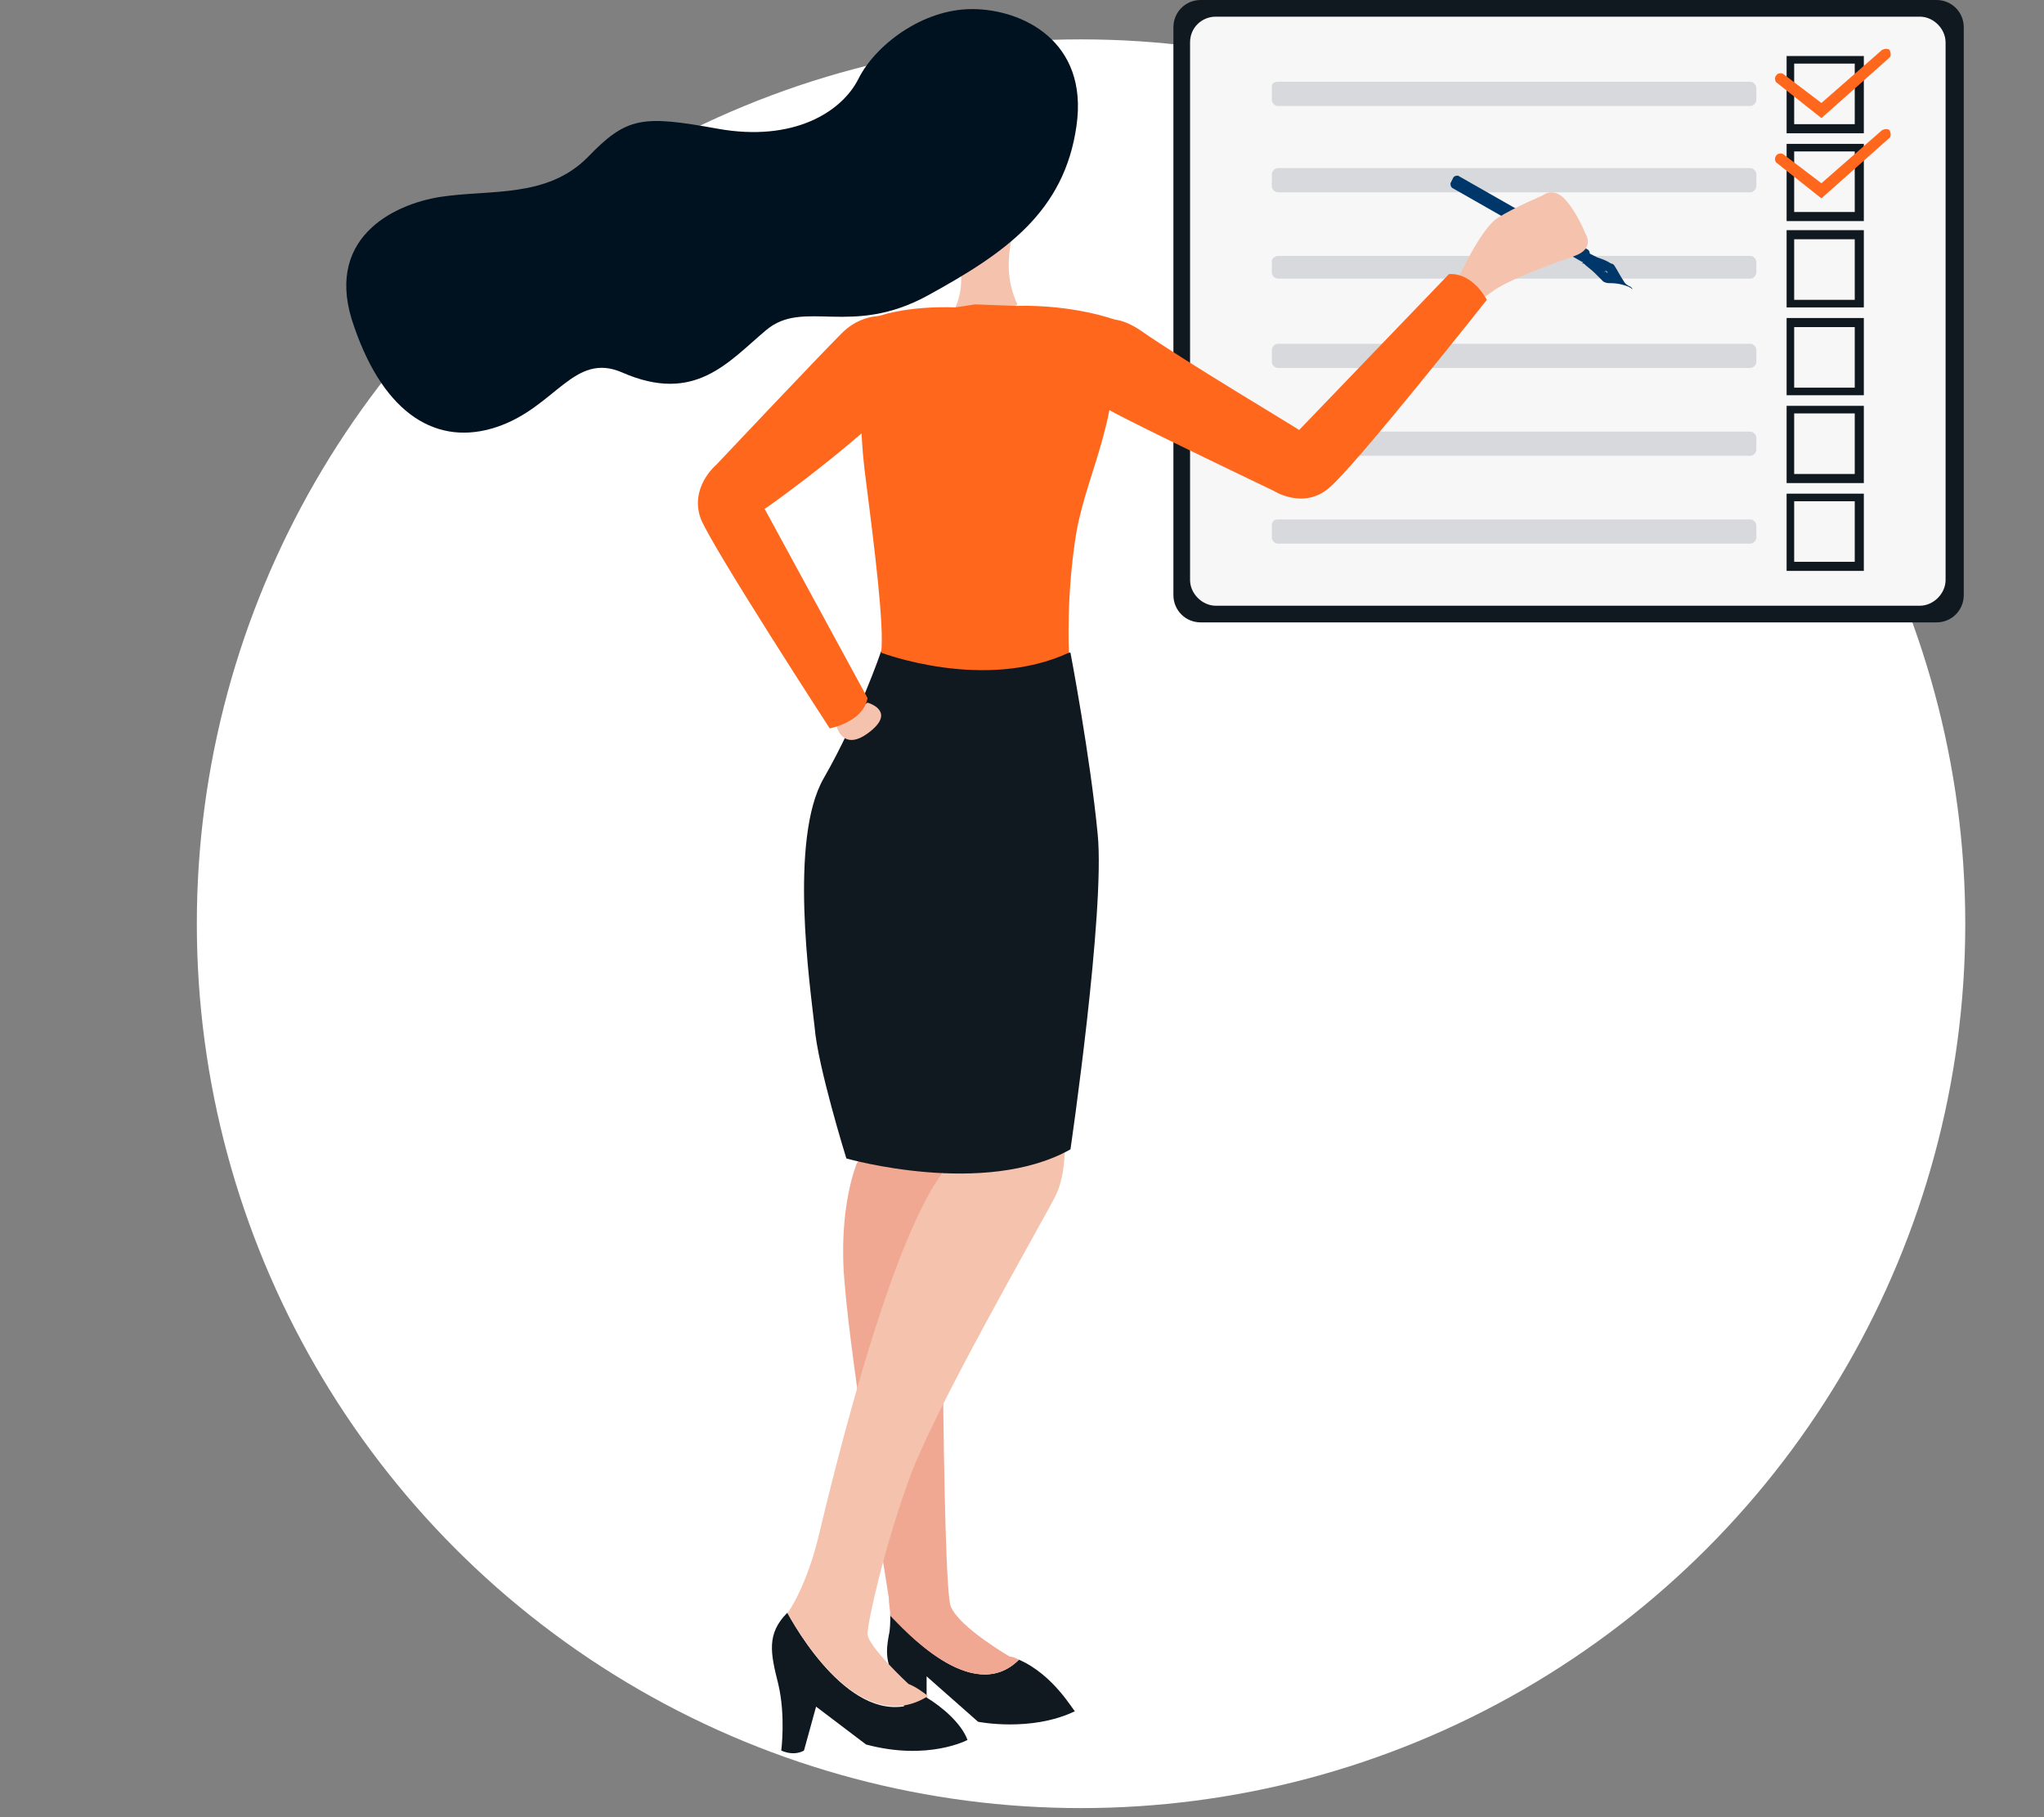 <svg xmlns="http://www.w3.org/2000/svg" xmlns:xlink="http://www.w3.org/1999/xlink" id="Capa_1" x="0px" y="0px" viewBox="0 0 135 120" style="enable-background:new 0 0 135 120;" xml:space="preserve"><rect x="0" y="0" width="135" height="120" fill="#808080" stroke="none"/><style type="text/css">	.st0{fill:#FFFFFF;}	.st1{fill:#101820;}	.st2{fill:#F7F7F8;}	.st3{fill:#D7D9DD;}	.st4{fill:#FF671D;}	.st5{fill:none;}	.st6{fill:#F5C3AD;}	.st7{fill:#F1A893;}	.st8{fill:#00376B;}	.st9{fill:#00121F;}</style><g>	<circle class="st0" cx="71.4" cy="61" r="58.4"></circle>	<g>		<g id="Layer_2_6_">			<g id="Layer_1-2_6_">				<path class="st1" d="M79.3,0h48.6c1,0,1.8,0.8,1.8,1.8v37.5c0,1-0.8,1.8-1.8,1.8H79.3c-1,0-1.8-0.8-1.8-1.8V1.8     C77.5,0.8,78.3,0,79.3,0z"></path>				<path class="st2" d="M80.3,1.1h46.5c0.9,0,1.7,0.8,1.7,1.7v35.5c0,0.9-0.8,1.7-1.7,1.7H80.3c-0.9,0-1.7-0.8-1.7-1.7V2.8     C78.6,1.8,79.4,1.1,80.3,1.1z"></path>				<path class="st3" d="M84.4,5.4h31.2c0.2,0,0.4,0.2,0.4,0.4v0.8c0,0.2-0.2,0.4-0.4,0.4H84.4c-0.2,0-0.4-0.2-0.4-0.4V5.7     C84,5.5,84.2,5.4,84.4,5.4z"></path>				<path class="st3" d="M84.4,11.1h31.2c0.2,0,0.4,0.2,0.4,0.4v0.8c0,0.2-0.2,0.4-0.4,0.4H84.4c-0.2,0-0.4-0.2-0.4-0.4v-0.8     C84,11.3,84.2,11.1,84.4,11.1z"></path>				<path class="st3" d="M84.4,16.9h31.2c0.2,0,0.4,0.2,0.4,0.4V18c0,0.2-0.2,0.4-0.4,0.4H84.4c-0.2,0-0.4-0.2-0.4-0.4v-0.8     C84,17.1,84.2,16.9,84.4,16.9z"></path>				<path class="st3" d="M84.4,22.7h31.2c0.2,0,0.4,0.2,0.4,0.4v0.8c0,0.2-0.2,0.4-0.4,0.4H84.4c-0.2,0-0.4-0.2-0.4-0.4v-0.8     C84,22.9,84.2,22.7,84.4,22.7z"></path>				<path class="st3" d="M84.4,28.5h31.2c0.2,0,0.4,0.2,0.4,0.4v0.8c0,0.2-0.2,0.4-0.4,0.4H84.4c-0.2,0-0.4-0.2-0.4-0.4v-0.8     C84,28.6,84.2,28.5,84.4,28.5z"></path>				<path class="st3" d="M84.4,34.3h31.2c0.2,0,0.4,0.2,0.4,0.4v0.8c0,0.2-0.2,0.4-0.4,0.4H84.4c-0.2,0-0.4-0.2-0.4-0.4v-0.8     C84,34.4,84.2,34.3,84.4,34.3z"></path>				<path class="st1" d="M123.1,8.8H118V3.7h5.1V8.8z M118.5,8.2h4v-4h-4V8.2z"></path>				<path class="st1" d="M123.1,14.6H118V9.5h5.1V14.6z M118.5,14h4v-4h-4V14z"></path>				<path class="st1" d="M123.1,20.3H118v-5.1h5.1V20.3z M118.5,19.8h4v-4h-4V19.8z"></path>				<path class="st1" d="M123.1,26.1H118V21h5.1V26.1z M118.5,25.6h4v-4h-4V25.6z"></path>				<path class="st1" d="M123.1,31.9H118v-5.1h5.1V31.9z M118.5,31.3h4v-4h-4V31.3z"></path>				<path class="st1" d="M123.1,37.7H118v-5.1h5.1V37.7z M118.5,37.1h4v-4h-4V37.1z"></path>				<path class="st4" d="M120.3,7.8l-2.9-2.3c-0.2-0.1-0.2-0.4-0.1-0.5c0.1-0.2,0.4-0.2,0.5-0.1l2.5,1.9l4-3.5     c0.2-0.1,0.4-0.1,0.5,0c0.1,0.2,0.1,0.4,0,0.5L120.3,7.8z"></path>				<path class="st4" d="M120.3,13.1l-2.9-2.3c-0.2-0.1-0.2-0.4-0.1-0.5c0.1-0.2,0.4-0.2,0.5-0.1l2.5,1.9l4-3.5     c0.2-0.1,0.4-0.1,0.5,0c0.1,0.2,0.1,0.4,0,0.5L120.3,13.1z"></path>				<rect x="19.5" y="0.6" class="st5" width="27.3" height="41.1"></rect>				<path class="st6" d="M67.2,14.6c0,0-1.3,2.8,0,5.5c0,0-1.9,1.6-4.1,0.2c0,0,0.6-1.2,0.3-2.7L67.2,14.6z"></path>				<path class="st1" d="M67.3,109.6c-3.1,3.1-7.7-2.1-8.5-3c0,0.5,0,1-0.1,1.4c-0.2,1.1-0.2,1.8,0.5,3.1c0.6,1.3,0.7,2.8,0.7,2.8     s0.4,0.3,1.3,0v-3.2l3.4,3c0,0,3.5,0.7,6.4-0.7C70.9,113,69.6,110.6,67.3,109.6z"></path>				<path class="st7" d="M67.3,109.6c-0.2-0.1-0.4-0.2-0.6-0.2c0,0-3.3-1.9-3.9-3.3c-0.6-1.3-0.6-29.9-0.6-29.9l-4.5-0.7l-1.1,1.3     c0,0-1.3,3-0.8,8.1c0.4,5.1,2.9,20.6,2.9,20.6c0,0.4,0.1,0.8,0.1,1.2C59.6,107.5,64.2,112.7,67.3,109.6z"></path>				<path class="st1" d="M52,106.5c-1.4,1.4-1.1,2.7-0.6,4.7c0.5,2.1,0.2,4.4,0.2,4.4c0.9,0.4,1.5,0,1.5,0l0.8-2.9l3.3,2.5     c4.1,1.1,6.7-0.3,6.7-0.3c-0.4-1.1-1.7-2.2-2.7-2.8C57,114.7,53.1,108.5,52,106.5z"></path>				<path class="st6" d="M69.7,79c0.8-1.6,0.6-3.8,0.6-3.9l-7,1.3c-3.9,2.6-8.4,21.6-9.2,24.9c-0.8,3.4-2,5.1-2,5.1c0,0,0,0-0.1,0.1     c1.1,2,5,8.2,9.3,5.5c-0.4-0.3-0.8-0.6-1.3-0.8c0,0-2.7-2.5-2.7-3.3s1.1-5.7,2.7-10.1C61.5,93.4,68.9,80.6,69.7,79z"></path>				<path class="st1" d="M59.3,42.9l-1.1,0.1c0,0-1.5,4.4-3.8,8.4c-2.3,4-0.9,13.7-0.6,16.4c0.2,2.6,2.1,8.7,2.1,8.7     s9.1,2.6,14.8-0.6c0,0,2.3-15.7,1.8-20.8c-0.5-5.2-1.8-12-1.8-12L59.3,42.9z"></path>				<path class="st6" d="M55.2,47.8c0,0,0.4,2.1,2.4,0.4c1.5-1.3-0.3-1.8-0.3-1.8L55.2,47.8z"></path>				<path class="st4" d="M60.3,25.2c0.3-0.4,1.4-2.1,0.3-3.3c-1.1-1.3-3.4-1.5-5,0.1c-1.6,1.6-8.3,8.7-8.3,8.7s-1.8,1.5-1,3.6     c0.9,2.1,8.5,13.8,8.5,13.8s2.2-0.4,2.5-2l-6.8-12.5C50.6,33.6,58.2,28.1,60.3,25.2z"></path>				<path class="st4" d="M64.4,20.1l-1.3,0.2c0,0-3.6-0.2-5.9,0.9c0,0-0.7,4.8-0.1,9.8c0.7,5.5,1.3,10.3,1.1,12.1     c0,0,6.8,2.6,12.4,0c0,0-0.2-3.8,0.5-8c0.8-4.3,3-7.5,2.5-14c0,0-2.7-1-6.5-0.9L64.4,20.1z"></path>				<path class="st8" d="M106.1,18c0,0,0.1,0,0.1,0c0,0,0,0,0,0l0,0l0.8,0.5l0.6,0.4c0.1,0,0.1,0.1,0.2,0.1c0,0,0,0,0,0     c0,0-0.1,0-0.1,0c0,0,0,0,0,0c0,0,0,0,0,0c-0.4-0.2-0.9-0.3-1.3-0.3c-0.2,0-0.3,0-0.5-0.1c0,0,0,0,0,0c-0.2-0.2-0.4-0.4-0.6-0.6     c-0.2-0.2-0.5-0.4-0.7-0.6c0,0,0,0-0.1,0c0,0,0,0,0,0c0.1-0.2,0.2-0.3,0.3-0.5l0.1-0.2c0,0,0,0,0,0c0.2,0.1,0.4,0.2,0.6,0.3     c0.3,0.1,0.6,0.2,0.9,0.4c0,0,0.1,0,0.2,0.1c0,0,0,0,0,0c0.2,0.3,0.4,0.7,0.6,1c0.1,0.2,0.3,0.4,0.5,0.5c0,0,0,0,0,0     c0.1,0,0.1,0,0.1,0.1c0,0,0,0,0,0c0,0,0,0,0,0c0,0-0.1-0.1-0.1-0.1c-0.1,0-0.1-0.1-0.2-0.1c-0.1,0-0.1-0.1-0.2-0.1l-0.2-0.1     c-0.3-0.2-0.6-0.4-0.9-0.6c0,0,0,0,0,0l0,0c0-0.1,0-0.1-0.1-0.2c-0.1,0-0.1,0-0.2,0.1C106,17.9,106.1,17.9,106.1,18z"></path>				<path class="st8" d="M95.8,12.1l0.2-0.4c0.1-0.1,0.2-0.1,0.3-0.1l8.6,4.9c0.1,0.1,0.1,0.2,0.1,0.3l-0.2,0.4     c-0.1,0.1-0.2,0.1-0.3,0.1l-8.6-4.9C95.8,12.3,95.8,12.2,95.8,12.1z"></path>				<path class="st6" d="M96.3,18.4c0,0,1.5-3.3,2.6-4c1.1-0.7,3-1.5,3-1.5s0.7-0.6,1.5,0.3c0.8,0.9,1.3,2.2,1.3,2.2s0.7,1-0.7,1.5     c-1.4,0.5-4.5,1.6-5.5,2.4c-1,0.7-1,0.8-1,0.8L96.3,18.4z"></path>				<path class="st4" d="M75.3,21.8c-0.6-0.4-2.3-1.4-3.5,0c-1.1,1.3-0.5,4.2,1.5,5.3c2,1.1,10.8,5.3,10.8,5.3s2,1.3,3.7-0.2     c1.7-1.4,10.4-12.4,10.4-12.4s-0.9-1.8-2.5-1.7l-9.9,10.3C85.9,28.4,78.3,23.9,75.3,21.8z"></path>				<path class="st9" d="M29.1,13c-3.2,0.5-7.8,2.8-5.7,8.6c2,5.8,5.5,7.9,9.4,6.6c3.9-1.3,5.1-5,8.3-3.6c4.8,2.1,7-0.7,9.5-2.8     c2.5-2.1,5.6,0.5,10.7-2.3c5.1-2.8,9-5.5,9.8-11.2c0.8-5.6-3.6-7.7-6.9-7.7c-3.3,0-6.4,2.4-7.5,4.6c-1.1,2.2-4.3,4.2-9.3,3.3     s-6-0.8-8.6,1.9C36.1,13.1,32.4,12.5,29.1,13z"></path>			</g>		</g>	</g></g></svg>